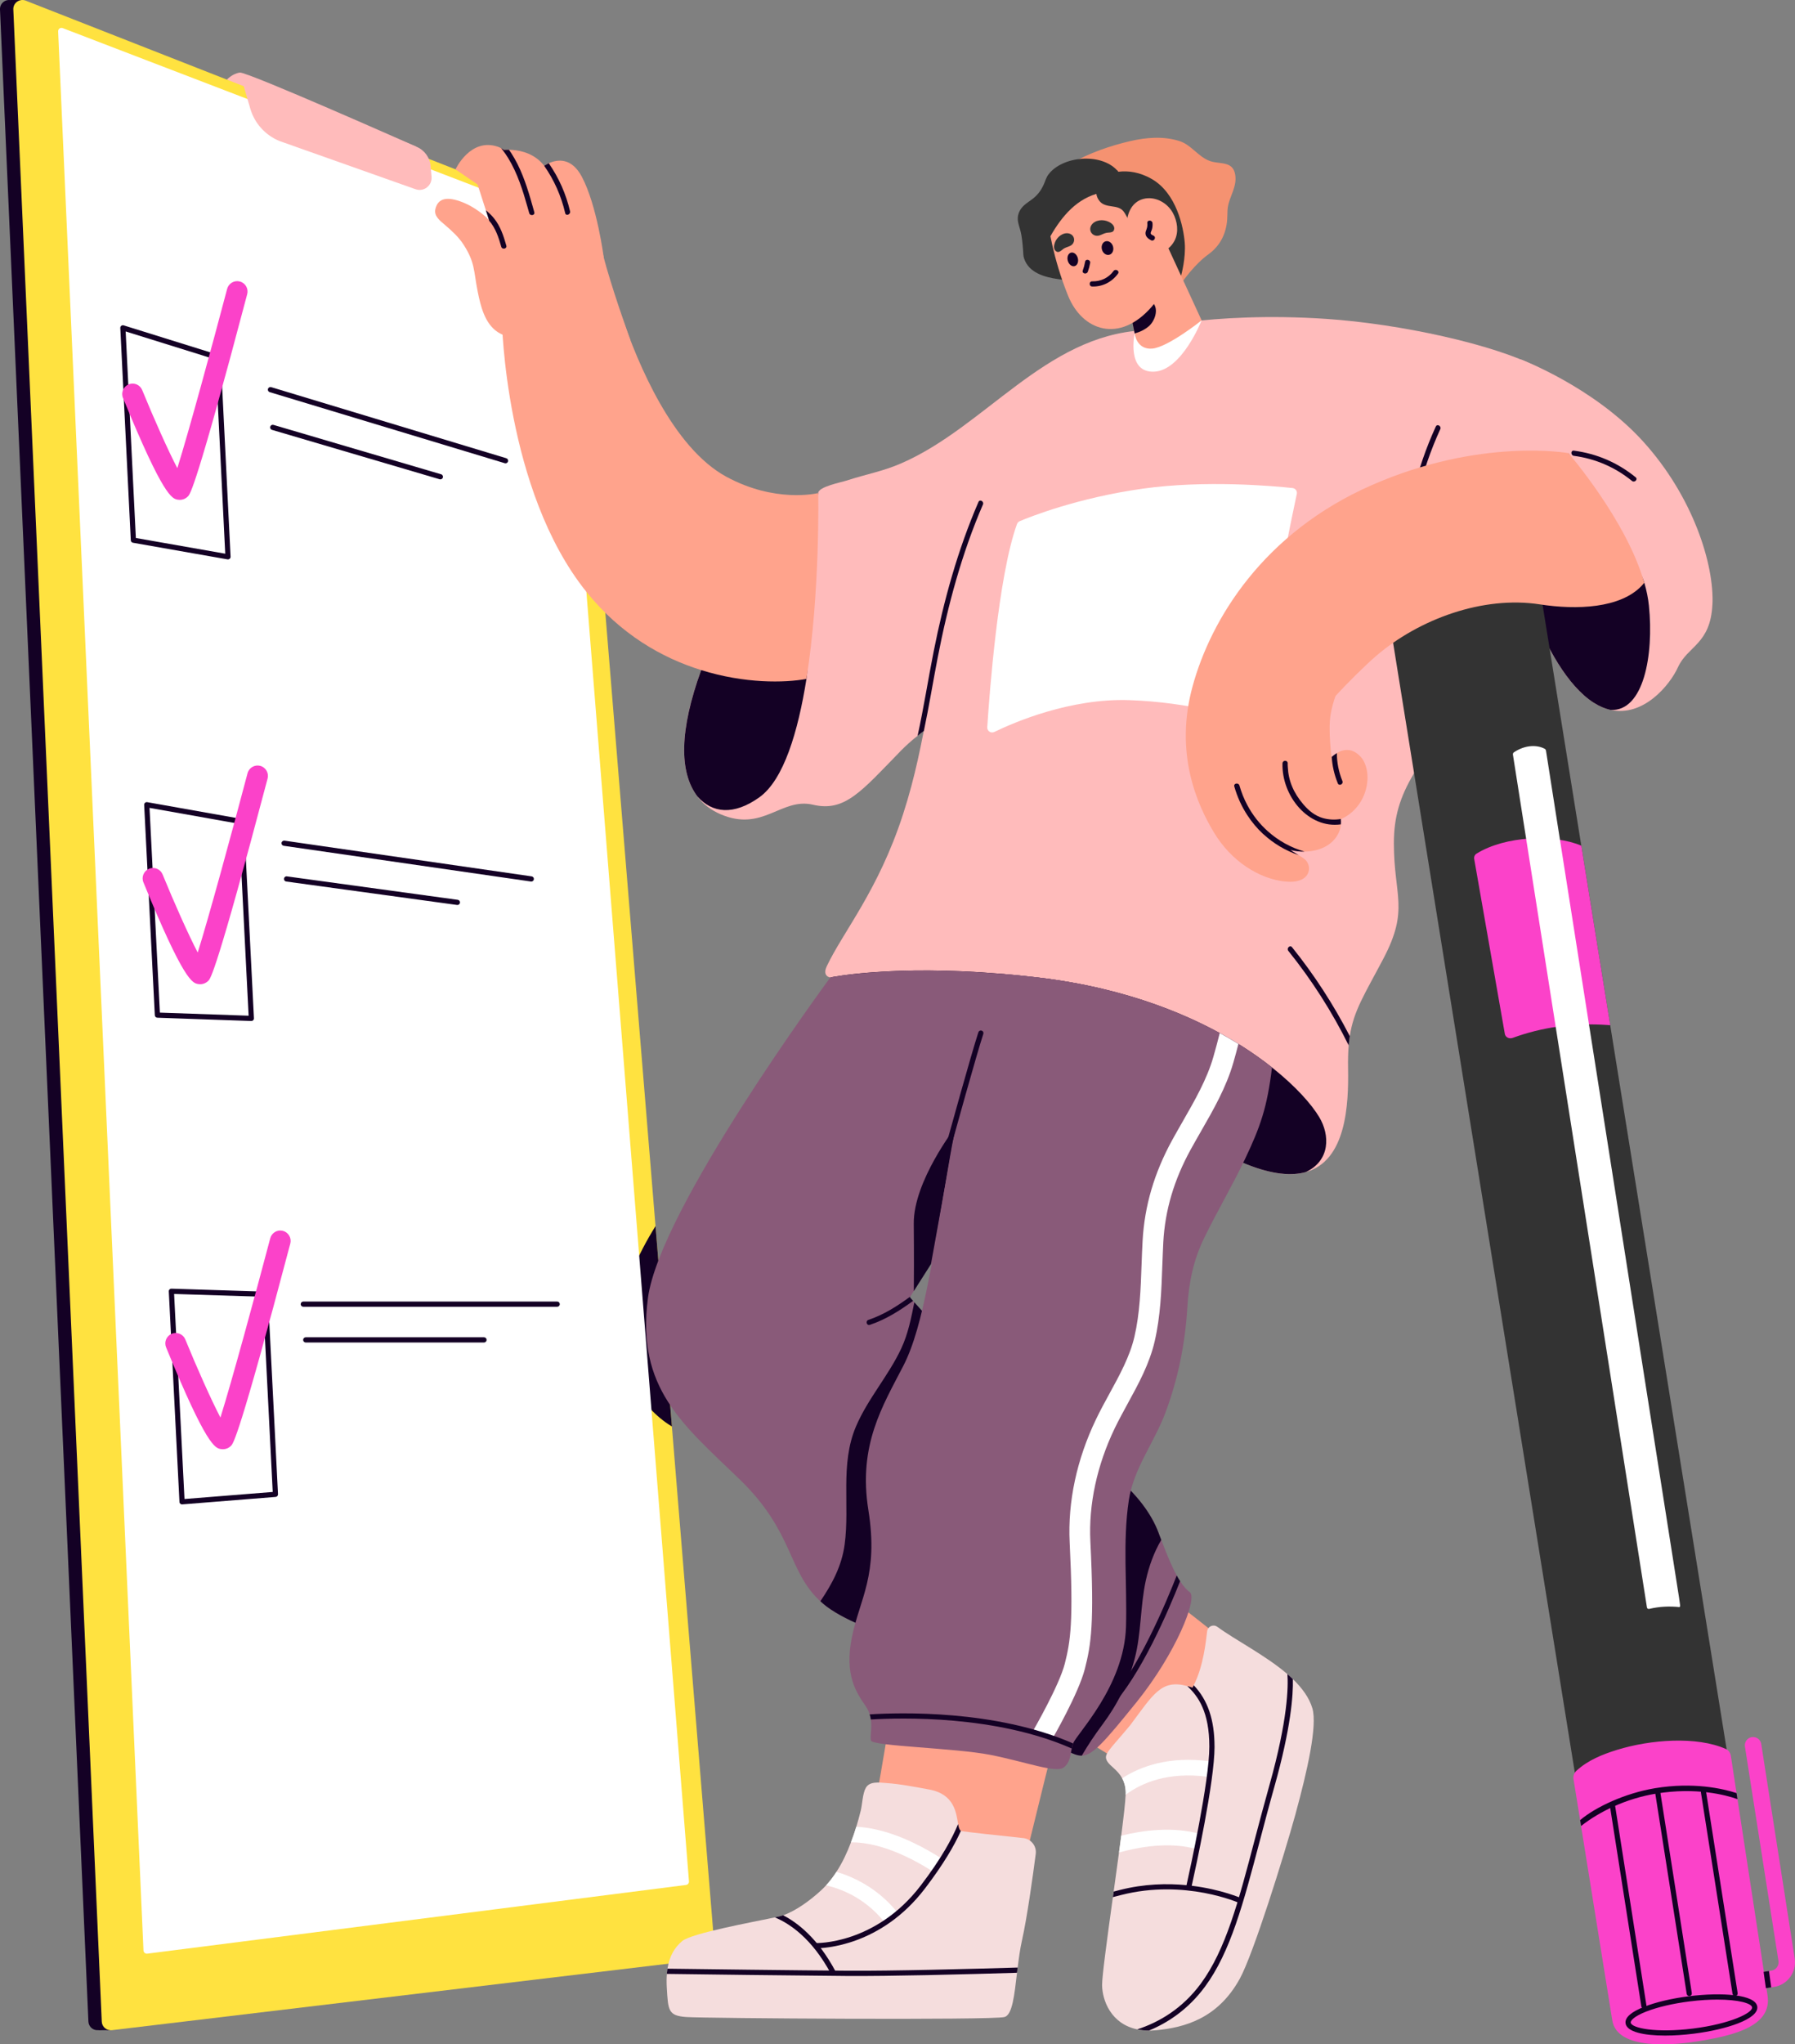 <svg width="275" height="313" viewBox="0 0 275 313" fill="none" xmlns="http://www.w3.org/2000/svg">
<rect x="0" y="0" width="275" height="313" fill="#808080" stroke="none"/>
<g clip-path="url(#clip0_386_4617)">
<path d="M166.109 266.326C166.109 266.326 172.464 270.206 174.353 271.501C176.238 272.795 174.651 280.556 173.559 286.428C172.468 292.3 170.923 299.466 170.403 301.654C169.884 303.843 175.743 306.474 181.108 303.617C186.472 300.761 187.961 296.082 190.84 286.428C193.719 276.774 197.992 264.933 198.09 261.946C198.188 258.959 180.314 245.527 180.314 245.527L166.113 266.326H166.109Z" fill="#FFA38C"/>
<path d="M34.76 12.194C34.76 12.194 35.609 11.261 36.75 11.114C37.892 10.966 63.805 22.47 63.805 22.47L50.257 20.915L34.76 12.194Z" fill="#FFBBBB"/>
<path d="M1.572 0L3.356 0.004L2.464 1.534L1.572 0Z" fill="#140125"/>
<path d="M15.098 310.833C15.098 310.833 16.969 310.847 16.916 310.843C16.864 310.84 15.6 309.637 15.6 309.637L15.098 310.833Z" fill="#140125"/>
<path d="M84.91 32.666L1.888 0.099C0.958 -0.267 -0.043 0.447 -0.001 1.45L13.544 309.514C13.579 310.319 14.292 310.928 15.093 310.83L106.235 299.948C106.976 299.86 107.513 299.202 107.453 298.456L85.784 33.844C85.742 33.316 85.401 32.859 84.91 32.666Z" fill="#140125"/>
<path d="M109.491 298.463C109.554 299.202 109.014 299.863 108.276 299.951L17.138 310.836C16.334 310.931 15.621 310.326 15.589 309.513L2.041 1.453C1.992 0.45 2.996 -0.268 3.933 0.098L86.951 32.662C87.443 32.862 87.776 33.316 87.826 33.84L100.426 187.728L102.936 218.402L109.491 298.463Z" fill="#FFE240"/>
<path d="M100.426 187.728C94.896 196.629 91.751 207.074 99.59 215.648C100.503 216.65 101.623 217.614 102.936 218.402L100.426 187.728Z" fill="#140125"/>
<path d="M84.974 33.211L9.606 4.303C9.258 4.169 8.889 4.436 8.907 4.809L21.981 298.629C21.995 298.931 22.262 299.156 22.561 299.118L105.101 288.599C105.375 288.563 105.572 288.321 105.551 288.043L85.303 33.654C85.286 33.453 85.16 33.285 84.974 33.211Z" fill="white"/>
<path d="M38.139 11.74L63.811 22.47C65.036 22.98 65.872 24.134 65.981 25.46L66.114 27.079C66.223 28.416 64.924 29.418 63.663 28.972L42.858 21.605C40.667 20.729 39 18.892 38.34 16.62L37.17 12.602C37.002 12.021 37.578 11.504 38.136 11.736L38.139 11.74Z" fill="#FFBBBB"/>
<path d="M34.928 85.651C34.903 85.651 34.882 85.651 34.858 85.644L20.365 83.097C20.182 83.065 20.045 82.91 20.038 82.724L18.43 50.217C18.423 50.087 18.479 49.964 18.585 49.883C18.687 49.802 18.823 49.777 18.946 49.816L33.534 54.361C33.692 54.41 33.804 54.555 33.811 54.72L35.325 85.232C35.332 85.352 35.282 85.472 35.191 85.549C35.117 85.612 35.023 85.647 34.928 85.647V85.651ZM20.814 82.369L34.507 84.775L33.032 55.04L19.252 50.748L20.814 82.369Z" fill="#140125"/>
<path d="M38.507 156.322H38.493L24.102 155.819C23.895 155.812 23.73 155.647 23.719 155.443L22.087 123.231C22.08 123.112 22.129 122.992 22.22 122.911C22.311 122.83 22.431 122.799 22.553 122.816L37.05 125.391C37.233 125.423 37.369 125.578 37.377 125.764L38.904 155.904C38.911 156.016 38.869 156.125 38.791 156.203C38.718 156.28 38.616 156.322 38.507 156.322ZM24.495 155.038L38.089 155.513L36.601 126.123L22.908 123.692L24.495 155.038Z" fill="#140125"/>
<path d="M27.889 230.336C27.795 230.336 27.7 230.301 27.626 230.237C27.545 230.167 27.496 230.065 27.493 229.96L25.86 197.723C25.853 197.611 25.895 197.505 25.973 197.424C26.05 197.343 26.159 197.308 26.267 197.305L40.655 197.762C40.862 197.769 41.027 197.934 41.038 198.138L42.59 228.774C42.6 228.989 42.438 229.175 42.224 229.189L27.918 230.332C27.918 230.332 27.896 230.332 27.886 230.332L27.889 230.336ZM26.675 198.114L28.265 229.509L41.782 228.429L40.269 198.547L26.678 198.114H26.675Z" fill="#140125"/>
<path d="M77.453 70.939C77.414 70.939 77.376 70.932 77.337 70.921L41.319 60.04C41.108 59.976 40.989 59.755 41.052 59.544C41.115 59.333 41.333 59.213 41.547 59.276L77.565 70.158C77.776 70.221 77.895 70.443 77.832 70.654C77.779 70.826 77.621 70.935 77.453 70.935V70.939Z" fill="#140125"/>
<path d="M67.474 73.398C67.439 73.398 67.4 73.391 67.362 73.38L41.672 65.816C41.462 65.757 41.342 65.535 41.402 65.324C41.465 65.113 41.683 64.993 41.894 65.053L67.583 72.617C67.793 72.677 67.913 72.898 67.853 73.109C67.804 73.282 67.642 73.394 67.47 73.394L67.474 73.398Z" fill="#140125"/>
<path d="M81.396 134.971C81.379 134.971 81.358 134.971 81.34 134.967L43.468 129.497C43.251 129.465 43.099 129.265 43.131 129.047C43.163 128.828 43.366 128.684 43.581 128.709L81.452 134.179C81.67 134.211 81.821 134.412 81.789 134.63C81.761 134.827 81.589 134.971 81.396 134.971Z" fill="#140125"/>
<path d="M70.074 138.56C70.056 138.56 70.039 138.56 70.021 138.556L43.848 134.968C43.63 134.94 43.479 134.739 43.507 134.521C43.539 134.303 43.736 134.145 43.957 134.18L70.13 137.768C70.348 137.796 70.499 137.997 70.471 138.215C70.443 138.415 70.274 138.56 70.078 138.56H70.074Z" fill="#140125"/>
<path d="M85.366 200.073H46.465C46.244 200.073 46.068 199.894 46.068 199.676C46.068 199.458 46.247 199.278 46.465 199.278H85.366C85.587 199.278 85.762 199.458 85.762 199.676C85.762 199.894 85.583 200.073 85.366 200.073Z" fill="#140125"/>
<path d="M74.153 205.544H46.838C46.617 205.544 46.441 205.364 46.441 205.146C46.441 204.928 46.62 204.749 46.838 204.749H74.153C74.374 204.749 74.549 204.928 74.549 205.146C74.549 205.364 74.37 205.544 74.153 205.544Z" fill="#140125"/>
<path d="M27.549 76.532C27.444 76.532 27.339 76.522 27.233 76.504C26.366 76.346 25.057 76.107 18.846 60.93C18.512 60.117 18.902 59.185 19.713 58.851C20.524 58.516 21.454 58.907 21.785 59.72C23.568 64.082 25.759 68.99 27.167 71.678C28.877 66.242 32.496 52.951 34.799 44.23C35.024 43.378 35.895 42.875 36.741 43.097C37.59 43.322 38.096 44.194 37.871 45.042C30.049 74.65 29.122 75.646 28.817 75.973C28.483 76.332 28.023 76.529 27.546 76.529L27.549 76.532Z" fill="#FB42C9"/>
<path d="M30.674 150.693C30.569 150.693 30.464 150.683 30.358 150.665C29.491 150.507 28.185 150.267 21.971 135.09C21.637 134.278 22.027 133.346 22.838 133.011C23.649 132.677 24.579 133.068 24.91 133.88C26.693 138.243 28.884 143.15 30.292 145.838C32.002 140.403 35.621 127.108 37.924 118.39C38.149 117.539 39.02 117.036 39.866 117.257C40.715 117.483 41.221 118.355 40.996 119.203C33.174 148.811 32.247 149.807 31.942 150.134C31.608 150.493 31.148 150.69 30.671 150.69L30.674 150.693Z" fill="#FB42C9"/>
<path d="M34.149 221.889C34.044 221.889 33.938 221.878 33.833 221.861C32.966 221.703 31.66 221.463 25.445 206.286C25.112 205.474 25.502 204.541 26.313 204.207C27.124 203.873 28.054 204.263 28.388 205.076C30.171 209.438 32.362 214.343 33.77 217.034C35.48 211.599 39.099 198.304 41.403 189.586C41.627 188.735 42.498 188.232 43.344 188.453C44.194 188.678 44.699 189.551 44.474 190.399C36.652 220.007 35.725 221.002 35.42 221.33C35.086 221.688 34.627 221.885 34.149 221.885V221.889Z" fill="#FB42C9"/>
<path d="M135.919 265.629C135.919 265.629 134.23 276.278 133.04 280.954C131.85 285.629 125.888 290.706 122.412 292.996C118.937 295.286 108.011 296.679 105.729 297.774C103.443 298.868 101.955 303.645 104.04 304.342C106.125 305.038 151.114 304.838 152.009 304.342C152.904 303.846 153.101 302.351 154.295 296.581C155.485 290.808 160.649 270.107 160.649 270.107L145.356 265.629H135.922H135.919Z" fill="#FFA38C"/>
<path d="M174.091 260.648C169.053 266.896 167.36 268.76 165.742 268.799C165.401 268.806 165.057 268.736 164.692 268.609C163.706 268.257 161.553 267.103 159.545 265.974C157.267 264.693 155.16 263.434 155.16 263.434L159.156 251.135V251.128L167.999 223.891C167.999 223.891 175.151 228.271 177.535 234.776C177.661 235.127 177.788 235.462 177.918 235.778V235.785C178.88 238.339 179.634 240.046 180.284 241.224C180.46 241.551 180.635 241.836 180.8 242.093C181.348 242.945 181.825 243.43 182.303 243.796C183.493 244.728 180.189 253.087 174.094 260.651L174.091 260.648Z" fill="#895A79"/>
<path d="M177.531 234.772C175.147 228.267 167.995 223.887 167.995 223.887L159.151 251.124V251.131C159.144 252.303 159.144 253.471 159.158 254.642C159.197 258.361 159.221 262.101 159.523 265.812C159.53 265.868 159.53 265.914 159.541 265.97C161.553 267.1 163.705 268.254 164.688 268.606C165.053 268.732 165.393 268.806 165.738 268.795C166.668 267.195 167.707 265.643 168.876 264.074C171.155 261.024 172.882 257.64 173.841 253.946C174.866 250.03 174.676 245.946 175.54 241.995C176.024 239.796 176.786 237.678 177.906 235.778V235.771C177.78 235.451 177.653 235.117 177.524 234.769L177.531 234.772Z" fill="#140125"/>
<path d="M92.493 39.406L83.642 34.016L82.719 25.854C82.719 25.854 82.965 25.633 83.372 25.383C83.572 25.256 83.807 25.119 84.07 24.992C85.436 24.38 87.567 24.102 89.14 27.061C91.468 31.441 92.493 39.403 92.493 39.403V39.406Z" fill="#FFA38C"/>
<path d="M84.134 35.744L69.785 25.935C69.785 25.935 72.057 21.006 76.291 22.473C76.449 22.53 76.61 22.6 76.768 22.688C76.912 22.758 77.053 22.846 77.197 22.952C77.92 23.437 78.618 24.201 79.279 25.119C80.89 27.381 82.259 30.547 83.123 32.834C83.766 34.537 84.131 35.747 84.131 35.747L84.134 35.744Z" fill="#FFA38C"/>
<path d="M262.345 92.564C262.05 98.64 258.571 98.886 257.079 102.14C255.808 104.934 251.757 109.799 246.75 108.691H246.743C245.907 108.501 245.051 108.149 244.177 107.593C239.753 104.807 236.151 97.658 234.143 91.758C234.135 91.751 234.135 91.741 234.135 91.734C233.349 89.415 232.808 87.29 232.556 85.7C231.657 80.033 233.001 55.033 233.001 55.033C233.001 55.033 244.141 59.23 251.728 67.589C259.428 76.075 262.644 86.499 262.352 92.564H262.345Z" fill="#FFBBBB"/>
<path d="M246.752 108.695H246.745C245.91 108.505 245.053 108.153 244.179 107.597C240.152 105.057 236.806 98.904 234.724 93.37C234.517 92.828 234.327 92.287 234.145 91.762C234.138 91.755 234.138 91.745 234.138 91.738C233.565 88.448 233.495 85.131 233.948 82.32C235.258 74.168 240.303 69.384 240.303 69.384C240.303 69.384 243.515 75.424 247.107 81.947C248.518 84.508 251.148 86.52 251.913 89.215C252.264 90.408 252.5 91.586 252.619 92.733C253.391 100.311 251.808 108.959 246.756 108.695H246.752Z" fill="#140125"/>
<path d="M157.27 103.217C157.27 103.217 148.11 107.013 141.538 111.91C141.211 112.157 140.885 112.403 140.576 112.66C139.656 113.384 138.813 114.134 138.065 114.897C131.981 121.131 129.46 124.364 124.559 123.21C119.665 122.063 116.884 127.453 110.393 124.667C108.915 124.03 107.714 123.115 106.826 121.919C103.768 117.866 104.115 110.591 108.406 100.033C113.879 86.577 123.882 76.578 124.233 76.244C124.24 76.237 125.353 75.488 125.353 75.488C125.37 74.524 128.849 73.855 129.762 73.56C132.75 72.582 135.19 72.191 138.073 70.939C150.905 65.373 160.128 51.424 175.067 50.573C184.546 50.024 157.27 103.214 157.27 103.214V103.217Z" fill="#FFBBBB"/>
<path d="M226.656 104.674C217.257 117.015 213.546 121.026 213.546 129.107C213.546 137.188 215.93 139.179 211.956 146.743C209.017 152.322 207.388 154.729 206.792 158.644C206.721 159.091 206.665 159.552 206.623 160.055C206.535 161.089 206.504 162.254 206.528 163.591C206.63 169.188 206.244 177.748 200.037 179.457C197.853 180.07 194.942 179.823 191.084 178.303C176.25 172.467 169.72 162.796 152.766 156.959C136.353 151.306 127.762 149.754 127.239 149.666C127.221 149.666 127.214 149.659 127.214 149.659C127.214 149.659 125.911 149.522 126.68 147.904C129.212 142.581 134.555 136.34 138.336 124.716C142.174 112.909 142.174 103.882 145.885 93.405C149.589 82.921 173.758 50.692 173.758 50.692C173.758 50.692 185.34 47.628 203.154 48.821C214.659 49.594 228.871 52.761 235.437 56.152C241.985 59.53 236.065 92.336 226.656 104.677V104.674Z" fill="#FFBBBB"/>
<path d="M155.812 80.23C155.883 80.033 156.03 79.882 156.223 79.797C157.754 79.15 165.035 76.23 175.07 74.819C184.668 73.472 195.068 74.407 198.024 74.724C198.466 74.773 198.768 75.189 198.673 75.625C197.978 78.868 195.401 91.164 194.474 98.834C193.723 105.061 193.312 108.487 193.13 109.982C193.073 110.457 192.596 110.753 192.143 110.602C189.671 109.768 182.221 107.52 173.051 107.196C163.986 106.876 155.367 110.595 152.326 112.069C151.81 112.318 151.213 111.917 151.252 111.344C151.575 106.331 152.905 88.272 155.805 80.23H155.812Z" fill="white"/>
<path d="M219.969 65.306C213.899 78.559 213.281 93.866 218.322 107.551C218.498 108.026 219.267 107.822 219.088 107.34C214.123 93.862 214.671 78.77 220.657 65.707C220.868 65.246 220.183 64.838 219.973 65.306H219.969Z" fill="#140125"/>
<path d="M200.039 179.454C197.855 180.066 194.945 179.82 191.086 178.3C190.697 178.149 190.314 177.99 189.942 177.839C179.097 173.294 172.675 166.701 162.704 161.318C159.766 159.725 156.522 158.243 152.765 156.956C152.123 156.734 151.487 156.52 150.866 156.312C135.681 151.186 127.736 149.751 127.237 149.663C127.22 149.663 127.213 149.656 127.213 149.656L127.22 149.649C127.553 149.585 136.794 147.707 153.471 149.1C155.226 149.251 157.069 149.434 158.993 149.656C162.497 150.071 165.78 150.658 168.845 151.383C180.684 154.187 189.278 158.993 194.875 163.436C198.561 166.36 200.952 169.104 202.103 171.025C203.757 173.755 203.834 177.695 200.039 179.457V179.454Z" fill="#140125"/>
<path d="M266.959 282.92C259.344 285.059 251.746 287.216 244.18 289.531L241.287 271.525L212.238 91.016L235.47 87.259L242.26 129.479L246.691 156.97L264.459 267.413L266.955 282.917L266.959 282.92Z" fill="#333333"/>
<path d="M246.694 156.973C246.568 156.956 246.441 156.948 246.315 156.938C241.08 156.576 236.239 157.265 231.748 158.908C231.218 159.102 230.639 158.817 230.547 158.303L225.85 131.502C225.801 131.189 225.934 130.869 226.219 130.693C230.639 127.963 238.061 127.685 242.263 129.479L246.694 156.97V156.973Z" fill="#FB42C9"/>
<path d="M260.883 312.409C256.42 313.2 247.72 313.957 247.004 309.309L242.222 279.571L242.103 278.822L242.078 278.67L241.959 277.921L241.067 272.405C240.99 271.926 241.159 271.444 241.513 271.117C243.269 269.499 245.487 268.616 247.734 267.916C252.836 266.34 259.921 265.784 264.411 267.782C264.839 267.975 265.11 268.398 265.176 268.858L266.044 274.537L266.188 275.462L270.787 305.471C271.577 310.305 265.349 311.621 260.886 312.412L260.883 312.409Z" fill="#FB42C9"/>
<path d="M274.261 302.695C273.664 303.522 272.783 304.06 271.782 304.212L271.354 304.279L270.539 304.405L268.766 304.683C268.707 304.69 268.64 304.69 268.573 304.69C267.969 304.69 267.429 304.254 267.33 303.621C267.229 302.938 267.699 302.291 268.391 302.182L270.188 301.904L271.013 301.777L271.4 301.717C271.737 301.658 272.031 301.482 272.232 301.204C272.432 300.926 272.516 300.588 272.467 300.25L267.33 267.413C267.229 266.723 267.692 266.072 268.38 265.963C269.079 265.861 269.718 266.332 269.827 267.015L274.953 299.853C275.111 300.862 274.868 301.865 274.264 302.692L274.261 302.695Z" fill="#FB42C9"/>
<path d="M255.11 311.66C251.827 311.66 249.205 311.097 249.04 309.771C248.931 308.888 249.896 308.036 251.911 307.245C253.712 306.537 256.149 305.964 258.772 305.637C263.785 305.007 268.985 305.355 269.22 307.238C269.455 309.12 264.501 310.742 259.488 311.371C257.999 311.558 256.497 311.66 255.11 311.66ZM263.09 306.15C261.851 306.15 260.432 306.235 258.87 306.428C256.311 306.749 253.944 307.304 252.199 307.987C250.254 308.75 249.794 309.405 249.826 309.672C249.931 310.52 253.709 311.294 259.386 310.583C265.063 309.873 268.532 308.187 268.427 307.34C268.349 306.724 266.345 306.15 263.087 306.15H263.09Z" fill="#140125"/>
<path d="M266.188 275.459C264.362 274.818 259.833 273.605 253.707 274.618C249.125 275.367 245.066 277.348 242.226 279.571L242.107 278.822L242.082 278.671C244.476 276.641 249.023 274.537 253.563 273.784C259.454 272.817 263.927 273.844 266.044 274.533L266.188 275.459Z" fill="#140125"/>
<path d="M271.357 304.279L270.542 304.405C270.416 303.572 270.307 302.738 270.188 301.904L271.013 301.777C271.132 302.611 271.241 303.445 271.357 304.279Z" fill="#140125"/>
<path d="M265.822 305.609C265.629 305.609 265.46 305.468 265.429 305.274L260.587 274.424C260.552 274.206 260.7 274.002 260.917 273.967C261.131 273.932 261.339 274.08 261.37 274.298L266.212 305.148C266.247 305.366 266.099 305.57 265.882 305.605C265.861 305.605 265.839 305.609 265.818 305.609H265.822Z" fill="#140125"/>
<path d="M258.8 305.609C258.607 305.609 258.439 305.468 258.407 305.274L253.566 274.424C253.531 274.206 253.678 274.002 253.896 273.967C254.113 273.932 254.317 274.08 254.349 274.298L259.19 305.148C259.225 305.366 259.078 305.57 258.86 305.605C258.839 305.605 258.818 305.609 258.797 305.609H258.8Z" fill="#140125"/>
<path d="M251.853 307.533C251.66 307.533 251.492 307.392 251.46 307.199L246.618 276.349C246.583 276.131 246.731 275.927 246.948 275.891C247.163 275.856 247.37 276.004 247.401 276.222L252.243 307.072C252.278 307.29 252.131 307.494 251.913 307.529C251.892 307.529 251.871 307.533 251.85 307.533H251.853Z" fill="#140125"/>
<path d="M257.32 246.058C257.38 245.991 257.411 245.9 257.401 245.801C257.355 245.446 257.285 244.9 257.236 244.605C257.113 243.831 256.994 243.057 256.871 242.283C256.685 241.09 256.495 239.894 256.309 238.702C256.063 237.133 255.814 235.563 255.568 233.994C255.27 232.098 254.971 230.198 254.673 228.302C254.329 226.124 253.988 223.943 253.644 221.766C253.265 219.349 252.886 216.935 252.503 214.518C252.092 211.911 251.685 209.308 251.274 206.701C250.842 203.954 250.411 201.202 249.979 198.455C249.533 195.609 249.084 192.763 248.638 189.913C248.181 187.014 247.725 184.115 247.272 181.22C246.815 178.317 246.359 175.411 245.903 172.509C245.453 169.645 245.004 166.785 244.551 163.921C244.116 161.146 243.677 158.37 243.241 155.594C242.827 152.952 242.409 150.31 241.995 147.668C241.609 145.205 241.219 142.742 240.833 140.28C240.482 138.042 240.131 135.805 239.776 133.567C239.467 131.601 239.158 129.638 238.849 127.671C238.59 126.025 238.33 124.375 238.073 122.728C237.873 121.444 237.67 120.16 237.47 118.876C237.333 118.003 237.196 117.127 237.059 116.255C236.992 115.836 236.929 115.421 236.862 115.002C236.859 114.974 236.852 114.943 236.848 114.914C236.831 114.798 236.757 114.703 236.655 114.647C235.542 114.038 233.692 114.003 231.94 115.182C231.824 115.259 231.764 115.4 231.785 115.537L252.317 246.111C252.342 246.273 252.5 246.375 252.661 246.336C254.223 245.956 255.782 245.9 257.327 246.058H257.32Z" fill="white"/>
<path d="M189.239 26.751C188.892 24.619 186.929 25.172 185.44 24.679C183.601 24.071 182.558 22.192 180.694 21.597C178.261 20.82 175.599 21.035 173.152 21.605C170.101 22.315 166.822 23.434 164.108 25.028C163.666 25.288 164.066 25.974 164.509 25.714C164.733 25.583 164.965 25.457 165.2 25.334C165.239 25.369 165.285 25.397 165.344 25.418C168.458 26.512 169.894 30.435 171.193 33.193C172.348 35.642 173.416 38.343 175.147 40.454C176.446 42.041 181.287 42.966 181.287 42.966C181.287 42.966 183.028 40.458 185.128 38.942C186.782 37.745 187.698 36.099 187.965 34.083C188.049 33.443 188.021 32.813 188.06 32.173C188.126 31.096 188.544 30.262 188.899 29.26C189.197 28.419 189.383 27.642 189.239 26.748V26.751Z" fill="#F59271"/>
<path d="M171.868 27.11C171.71 26.783 171.506 26.498 171.282 26.231C171.254 26.154 171.201 26.101 171.134 26.066C168.617 23.357 162.778 23.884 160.633 26.702C160.254 27.202 160.152 27.709 159.899 28.257C159.447 29.246 158.909 29.936 158.06 30.555C157.245 31.149 156.452 31.6 156.08 32.609C155.721 33.573 156.059 34.326 156.315 35.262C156.592 36.279 156.645 37.302 156.74 38.326C156.785 38.819 156.74 39.107 156.901 39.586C157.631 41.784 160.047 42.442 162.087 42.731C164.123 43.016 166.588 43.47 167.536 41.172C168.873 37.929 165.113 35.522 165.998 32.518C166.609 30.446 168.315 29.64 169.944 28.588C170.509 28.226 170.871 27.835 171.082 27.336C171.113 27.395 171.152 27.448 171.18 27.512C171.401 27.972 172.086 27.571 171.864 27.11H171.868Z" fill="#333333"/>
<path d="M177.084 37.978L180.943 42.224C180.943 42.224 181.701 39.536 181.505 37.144C181.304 34.748 180.251 29.622 176.491 27.427C172.731 25.232 169.287 26.59 168.658 27.452C168.03 28.314 177.084 37.978 177.084 37.978Z" fill="#333333"/>
<path d="M184.093 49.049L180.786 52.687L174.656 55.135L173.831 51.054L173.058 47.255L172.43 44.166L178.661 37.27L184.093 49.049Z" fill="#FFA38C"/>
<path d="M176.626 46.354C175.713 45.383 174.045 46.379 173.273 47.047C173.203 47.11 173.129 47.181 173.059 47.255L173.831 51.051C174.624 50.843 175.372 50.484 176.001 49.953C176.899 49.179 177.581 47.374 176.629 46.354H176.626Z" fill="#140125"/>
<path d="M160.627 34.371C160.627 34.371 161.241 39.349 163.625 45.26C165.816 50.702 171.545 52.62 176.468 46.942C181.86 40.725 178.237 30.231 171.475 27.863C164.713 25.495 160.483 33.439 160.627 34.371Z" fill="#FFA38C"/>
<path d="M176.758 29.995C175.818 27.737 172.479 26.671 170.242 26.431C164.962 25.865 158.558 30.956 159.889 36.613C159.966 36.943 160.45 37.003 160.615 36.708C162.325 33.608 164.534 30.709 167.964 29.686C168.027 30.087 168.185 30.47 168.473 30.811C169.421 31.944 171.18 31.251 172.075 32.3C172.686 33.014 172.788 33.967 173.732 34.382C174.606 34.766 175.498 34.488 176.169 33.876C176.548 33.527 175.983 32.968 175.607 33.313C175.168 33.714 174.796 33.823 174.469 33.745C176.249 33.102 177.629 32.085 176.758 29.995Z" fill="#333333"/>
<path d="M168.823 38.213C168.981 38.783 169.49 39.139 169.957 39.008C170.427 38.878 170.677 38.312 170.519 37.742C170.361 37.172 169.852 36.817 169.385 36.947C168.914 37.077 168.665 37.643 168.823 38.213Z" fill="#140125"/>
<path d="M163.591 39.927C163.749 40.497 164.22 40.862 164.641 40.743C165.062 40.627 165.276 40.067 165.118 39.501C164.96 38.931 164.49 38.565 164.069 38.685C163.647 38.801 163.433 39.36 163.591 39.927Z" fill="#140125"/>
<path d="M165.885 41.411C166.047 40.975 166.163 40.532 166.243 40.075C166.331 39.568 167.103 39.758 167.016 40.261C166.938 40.718 166.819 41.162 166.658 41.598C166.482 42.073 165.71 41.89 165.885 41.411Z" fill="#140125"/>
<path d="M169.877 33.967C169.427 33.749 168.911 33.668 168.416 33.745C167.935 33.823 167.461 34.062 167.205 34.477C166.654 35.371 167.475 36.352 168.441 36.046C168.823 35.927 169.175 35.698 169.575 35.638C169.908 35.585 170.298 35.638 170.544 35.406C170.726 35.227 170.754 34.928 170.66 34.692C170.565 34.453 170.368 34.27 170.158 34.125C170.07 34.066 169.975 34.013 169.877 33.964V33.967Z" fill="#333333"/>
<path d="M161.611 37.147C161.776 36.7 162.082 36.306 162.472 36.039C162.854 35.775 163.339 35.631 163.785 35.751C164.747 36.004 164.824 37.218 163.96 37.643C163.616 37.812 163.226 37.886 162.914 38.104C162.651 38.287 162.415 38.579 162.096 38.579C161.854 38.579 161.64 38.389 161.548 38.164C161.457 37.939 161.471 37.682 161.527 37.446C161.548 37.348 161.58 37.249 161.615 37.151L161.611 37.147Z" fill="#333333"/>
<path d="M170.596 41.496C169.831 42.551 168.62 43.114 167.328 43.075C166.815 43.061 166.815 43.856 167.328 43.87C168.918 43.916 170.354 43.177 171.281 41.897C171.583 41.482 170.895 41.084 170.596 41.496Z" fill="#140125"/>
<path d="M173.257 36.687C174.121 38.108 175.75 38.875 177.253 38.717C177.488 38.692 177.727 38.643 177.962 38.565C178.594 38.365 179.177 37.974 179.615 37.369C179.71 37.246 179.795 37.112 179.875 36.968C179.903 36.922 179.935 36.866 179.96 36.813C180.62 35.498 180.374 33.848 179.689 32.599C178.829 31.03 176.965 30.002 175.181 30.453C173.229 30.942 172.464 33.077 172.674 34.896C172.748 35.522 172.931 36.145 173.261 36.687H173.257Z" fill="#FFA38C"/>
<path d="M176.737 36.092C176.611 36.025 176.355 35.927 176.302 35.783C176.239 35.603 176.397 35.374 176.449 35.216C176.565 34.875 176.597 34.513 176.565 34.154C176.516 33.647 175.723 33.644 175.772 34.154C175.803 34.474 175.772 34.769 175.663 35.072C175.572 35.322 175.466 35.536 175.498 35.814C175.554 36.289 175.947 36.574 176.341 36.782C176.793 37.021 177.194 36.335 176.741 36.096L176.737 36.092Z" fill="#140125"/>
<path d="M173.829 51.054C173.829 51.054 174.107 53.573 176.522 53.373C178.938 53.172 184.092 49.049 184.092 49.049C184.092 49.049 181.072 56.739 176.803 56.908C172.534 57.074 173.829 51.054 173.829 51.054Z" fill="white"/>
<path d="M251.905 89.212C251.785 89.37 251.656 89.535 251.515 89.683C248.243 93.134 241.583 93.412 235.927 92.536C227.216 91.189 217.449 94.76 210.845 100.413C210.385 100.807 209.939 101.212 209.5 101.623C204.322 106.521 202.359 109.187 202.359 109.187L197.672 109.754L191.634 110.478C191.634 110.478 190.489 121.145 192.778 125.209C193.213 125.99 193.709 126.672 194.232 127.27C195.352 128.551 196.598 129.458 197.672 130.137C198.15 130.44 198.585 130.704 198.968 130.932C199.396 131.196 199.747 131.425 199.975 131.633C201.064 132.628 200.874 135.365 196.9 134.968C192.926 134.57 188.653 131.879 186.006 127.499C183.351 123.119 179.911 115.295 182.709 105.071C185.497 94.858 193.519 81.556 210.203 74.256C226.886 66.956 240.294 69.38 240.294 69.38C240.294 69.38 249.194 79.66 251.901 89.212H251.905Z" fill="#FFA38C"/>
<path d="M205.417 126.218C205.385 126.648 205.291 127.077 205.09 127.499C204.223 129.385 202.159 130.356 199.87 130.387C199.147 130.394 198.409 130.317 197.668 130.134H197.661C196.278 129.793 194.793 128.772 193.585 127.752C193.547 127.721 193.505 127.682 193.466 127.65C192.076 126.465 191.082 125.311 191.082 125.311V108.702L196.247 106.552C196.247 106.552 196.429 106.967 196.738 107.66C196.977 108.209 197.303 108.927 197.668 109.754C199.631 114.116 202.977 121.458 203.5 121.775C204.034 122.102 205.21 123.647 205.399 125.406C205.399 125.406 205.402 125.412 205.406 125.423C205.438 125.687 205.438 125.947 205.413 126.218H205.417Z" fill="#FFA38C"/>
<path d="M209.493 119.379C209.367 121.989 207.819 124.346 205.487 125.391C205.487 125.391 205.482 125.394 205.47 125.398C205.445 125.405 205.431 125.416 205.407 125.423C205.087 125.557 204.764 125.669 204.42 125.757C204.318 125.782 203.261 126.077 203.198 125.996C203.198 125.996 202.984 125.711 202.644 125.258C201.366 123.523 198.258 119.344 198.258 119.344C198.258 119.344 197.837 118.57 197.289 117.447V117.44C197.138 117.145 196.988 116.835 196.83 116.501C195.822 114.359 194.653 111.558 194.709 110.14C194.758 108.906 195.759 108.135 196.742 107.664C197.767 107.171 198.785 107.002 198.785 107.002C198.785 107.002 204.051 106.102 204.546 106.007C205.038 105.912 204.245 107.002 203.848 109.437C203.451 111.882 203.999 115.91 203.999 115.91C204.006 115.903 204.023 115.892 204.03 115.885C204.252 115.695 204.515 115.495 204.81 115.305C205.414 114.914 206.067 114.77 206.702 114.844C207.569 114.939 208.482 115.734 208.879 116.445C209.37 117.328 209.546 118.373 209.497 119.382L209.493 119.379Z" fill="#FFA38C"/>
<path d="M123.551 103.949C122.262 112.037 120.072 119.386 116.354 122.06C112.414 124.885 109.093 124.519 106.829 121.916C104.023 118.197 104.087 111.773 107.426 102.594C107.727 101.767 108.054 100.906 108.412 100.03C113.886 86.573 125.001 75.825 125.352 75.491L125.359 75.484C125.359 75.484 123.309 82.675 122.712 91.47C122.442 95.47 124.215 99.804 123.554 103.945L123.551 103.949Z" fill="#140125"/>
<path d="M204.951 119.921C204.417 118.609 204.108 117.261 204.027 115.886C204.249 115.696 204.512 115.495 204.807 115.305C204.814 116.769 205.102 118.194 205.663 119.59C205.853 120.069 205.14 120.403 204.947 119.924L204.951 119.921Z" fill="#140125"/>
<path d="M205.411 125.419C205.443 125.683 205.443 125.944 205.418 126.215C200.454 126.908 196.346 121.891 196.48 116.874C196.487 116.642 196.655 116.508 196.831 116.491C197.045 116.459 197.284 116.586 197.277 116.874C197.27 117.057 197.277 117.24 197.294 117.43V117.437C197.396 119.548 198.158 121.381 199.703 123.185C200.552 124.178 201.514 124.913 202.652 125.247C203.533 125.5 204.47 125.55 205.408 125.398C205.432 125.391 205.457 125.391 205.478 125.391C205.454 125.398 205.439 125.409 205.415 125.416L205.411 125.419Z" fill="#140125"/>
<path d="M197.673 130.134C198.15 130.436 198.586 130.7 198.968 130.929C196.943 130.236 195.124 129.152 193.59 127.752C193.551 127.72 193.509 127.682 193.47 127.65C192.565 126.806 191.771 125.852 191.087 124.8C190.23 123.488 189.552 122.014 189.099 120.413C188.966 119.921 189.742 119.776 189.886 120.269C190.188 121.328 190.591 122.324 191.087 123.256C191.905 124.793 192.968 126.144 194.232 127.27C195.83 128.702 197.743 129.771 199.874 130.39C199.151 130.398 198.414 130.32 197.673 130.137V130.134Z" fill="#140125"/>
<path d="M123.552 103.948C120.199 104.561 114.09 104.68 107.423 102.594C101.479 100.754 95.093 97.155 89.84 90.618C77.359 75.111 76.889 49.045 76.889 49.045C76.889 49.045 80.203 42.006 84.079 40.82C87.948 39.635 92.912 41.513 95.296 48.535C97.68 55.557 103.041 68.525 111.281 72.993C118.717 77.028 125.065 75.558 125.346 75.494L125.353 75.487C125.353 75.487 125.662 90.71 123.548 103.948H123.552Z" fill="#FFA38C"/>
<path d="M76.917 51.206C76.685 51.1 76.457 50.977 76.236 50.833C74.252 49.514 73.624 46.836 73.185 44.641C72.549 41.468 72.799 40.222 71.04 37.489C70.243 36.25 69.249 35.371 68.14 34.414C67.434 33.809 66.458 33.095 66.697 32.029C67.094 30.27 68.582 30.069 70.868 30.966C73.153 31.863 76.991 34.474 78.416 39.712C79.842 44.951 87.604 47.748 87.608 47.751C87.53 47.723 86.526 48.733 86.428 48.81C85.413 49.619 84.297 50.312 83.1 50.812C81.207 51.6 78.848 52.075 76.917 51.209V51.206Z" fill="#FFA38C"/>
<path d="M96.587 52.082L84.573 50.569L80.838 47.519L75.894 36.739L74.95 33.802L74.434 32.194L72.805 27.121C72.805 27.121 75.831 26.787 78.549 27.782C81.259 28.778 89.934 30.234 90.928 32.757C91.349 33.823 91.802 37.087 92.904 40.919C94.407 46.126 96.584 52.082 96.584 52.082H96.587Z" fill="#FFA38C"/>
<path d="M86.694 34.414C86.694 34.414 84.994 33.675 83.126 32.831C82.681 32.63 82.228 32.433 81.785 32.226C81.459 32.081 81.15 31.941 80.848 31.803C79.552 31.205 78.513 30.706 78.352 30.569C77.881 30.171 76.168 23.068 76.168 23.068C76.168 23.068 76.487 22.998 76.993 22.956C77.056 22.948 77.126 22.948 77.2 22.948C77.432 22.931 77.692 22.924 77.98 22.931C79.363 22.956 81.283 23.297 82.786 24.729C85.433 27.244 86.694 34.41 86.694 34.41V34.414Z" fill="#FFA38C"/>
<path d="M76.793 37.773C76.389 36.342 75.926 34.938 74.95 33.802L74.434 32.194C74.886 32.56 75.315 32.968 75.68 33.422C76.666 34.639 77.151 36.127 77.572 37.608C77.706 38.101 76.93 38.263 76.793 37.777V37.773Z" fill="#140125"/>
<path d="M81.076 32.623C80.995 32.352 80.925 32.081 80.844 31.803C80.107 29.175 79.285 26.533 77.849 24.194C77.579 23.758 77.295 23.342 76.993 22.959C76.922 22.864 76.849 22.776 76.772 22.688C76.915 22.758 77.056 22.846 77.2 22.952C77.431 22.934 77.691 22.927 77.979 22.934C78.106 23.103 78.218 23.276 78.337 23.458C78.678 23.993 78.997 24.549 79.282 25.116C80.409 27.36 81.107 29.805 81.785 32.225L81.855 32.489C81.999 32.982 81.213 33.119 81.076 32.623Z" fill="#140125"/>
<path d="M86.591 32.63C85.969 29.978 84.898 27.568 83.371 25.387C83.571 25.26 83.806 25.123 84.07 24.996C85.611 27.209 86.706 29.668 87.335 32.345C87.447 32.838 86.706 33.126 86.587 32.63H86.591Z" fill="#140125"/>
<path d="M150.588 77.247C147.347 84.754 145.216 92.659 143.661 100.67C142.937 104.403 142.327 108.178 141.54 111.91C141.214 112.157 140.887 112.403 140.578 112.66C141.516 108.378 142.19 104.03 143.043 99.731C144.602 91.896 146.729 84.191 149.907 76.849C150.114 76.378 150.795 76.786 150.591 77.247H150.588Z" fill="#140125"/>
<path d="M250.586 73.074C247.819 70.826 244.656 69.465 241.124 68.997C240.618 68.93 240.622 69.725 241.124 69.792C244.424 70.228 247.44 71.533 250.024 73.633C250.417 73.954 250.983 73.394 250.586 73.071V73.074Z" fill="#140125"/>
<path d="M139.472 198.501L139.391 198.62C139.391 198.62 139.567 198.821 139.883 199.176C139.939 199.24 140.002 199.31 140.072 199.391C141.48 200.96 144.798 204.686 147.817 207.95C150.774 211.159 153.435 213.931 153.688 213.818C154.284 213.555 155.141 249.112 152.757 252.099C151.556 253.594 146.241 253.14 140.529 251.701C134.88 250.283 128.841 247.912 126.078 245.53C125.934 245.411 125.801 245.291 125.674 245.165C120.58 240.45 121.686 234.568 113.239 226.424C104.57 218.065 97.475 212.492 99.262 198.758C101.035 185.16 126.703 150.345 127.205 149.659L127.212 149.652C127.577 149.582 138.837 147.295 158.985 149.659C162.489 150.074 165.772 150.662 168.837 151.387L162.696 161.322L147.529 185.818L142.618 193.54L140.711 196.534L139.988 197.674L139.465 198.501H139.472Z" fill="#895A79"/>
<path d="M146.435 172.499L142.629 193.54L140.723 196.534L140 197.674C140.017 196.168 140.038 192.348 139.993 187.348C139.929 180.843 146.435 172.499 146.435 172.499Z" fill="#140125"/>
<path d="M147.825 207.95C144.806 204.685 141.484 200.96 140.08 199.391C139.596 201.804 139.125 204.214 138.079 206.451C136.116 210.656 132.932 214.167 131.12 218.448C128.691 224.197 130.208 230.462 129.404 236.464C128.958 239.792 127.459 242.54 125.686 245.157C125.812 245.284 125.949 245.404 126.089 245.523C128.856 247.905 134.891 250.276 140.54 251.694C141.095 251.191 141.558 250.547 141.93 249.727C144.75 243.55 145.943 236.225 146.793 229.537C147.692 222.381 147.913 215.159 147.825 207.947V207.95Z" fill="#140125"/>
<path d="M194.874 163.436C194.137 169.526 193.112 172.474 190.742 177.455C188.804 181.522 186.49 185.434 184.507 189.494C182.822 192.924 182.123 196.397 181.902 200.21C181.575 205.72 180.462 211.222 178.51 216.387C176.818 220.862 173.665 224.872 172.942 229.674C171.973 236.074 172.696 242.596 172.507 249.045C172.236 258.199 164.951 265.453 164.417 266.91C164.417 266.917 164.41 266.927 164.41 266.934C164.316 267.198 164.252 267.458 164.196 267.708C163.944 268.848 163.944 269.851 162.971 270.607C161.781 271.529 157.139 269.749 151.712 268.679C146.284 267.62 133.701 267.356 133.438 266.491C133.255 265.903 133.627 264.669 133.413 263.265C133.381 263.012 133.325 262.748 133.237 262.484C133.118 262.079 132.918 261.664 132.641 261.249C131.187 259.124 129.326 256.471 130.52 250.635C131.71 244.791 134.628 241.143 133.037 231.194C131.447 221.245 135.221 215.271 138.402 209.101C141.579 202.93 142.955 191.968 145.554 177.054C146.951 169.012 149.152 161.504 150.869 156.308C152.34 151.865 153.474 149.096 153.474 149.096C155.23 149.247 157.073 149.43 158.997 149.652C162.501 150.067 165.783 150.655 168.848 151.379C176.038 153.082 182.028 155.52 186.877 158.162C187.877 158.711 188.832 159.27 189.727 159.826C191.665 161.03 193.375 162.247 194.874 163.432V163.436Z" fill="#895A79"/>
<path d="M189.728 159.83C189.489 160.769 189.236 161.726 188.955 162.687C187.867 166.476 185.887 169.923 183.973 173.251C183.44 174.184 182.902 175.116 182.393 176.045C179.858 180.671 178.493 185.287 178.222 190.17C178.159 191.363 178.121 192.566 178.071 193.762C177.938 197.575 177.794 201.509 176.902 205.361C176.109 208.791 174.417 211.898 172.77 214.891C172.064 216.19 171.387 217.424 170.783 218.673C168.058 224.334 166.77 230.322 167.047 235.996C167.676 248.64 167.149 251.807 166.205 255.511C165.25 259.268 161.279 266.139 161.11 266.428L158.361 264.834C158.4 264.764 162.279 258.051 163.129 254.723C163.996 251.307 164.481 248.355 163.877 236.158C163.568 229.949 164.965 223.426 167.921 217.291C168.557 215.961 169.28 214.638 169.979 213.365C171.52 210.554 173.111 207.648 173.802 204.647C174.627 201.086 174.764 197.308 174.891 193.653C174.94 192.436 174.978 191.208 175.049 189.997C175.343 184.622 176.836 179.559 179.602 174.521C180.125 173.565 180.676 172.618 181.214 171.672C183.032 168.502 184.918 165.23 185.894 161.807C186.252 160.572 186.568 159.362 186.87 158.169C187.87 158.718 188.825 159.278 189.72 159.833L189.728 159.83Z" fill="white"/>
<path d="M158.678 283.853C158.243 287.212 157.358 293.591 156.572 297.077C156.277 298.407 156.08 299.849 155.912 301.25C155.873 301.513 155.842 301.784 155.81 302.045C155.406 305.468 155.104 308.479 153.897 308.82C152.11 309.324 107.918 309.021 105.138 308.82C102.357 308.62 102.357 307.825 102.15 304.243C102.111 303.512 102.118 302.833 102.167 302.221C102.192 301.943 102.224 301.679 102.262 301.425C102.564 299.483 103.35 298.154 104.534 297.176C105.987 295.99 115.323 294.277 118.707 293.57C119.272 293.45 119.669 293.355 119.834 293.299C119.883 293.281 119.929 293.267 119.978 293.249C121.997 292.532 124.11 290.949 125.645 289.562C125.971 289.267 126.273 288.964 126.564 288.655C127.151 288.011 127.677 287.325 128.144 286.593C129.05 285.2 129.766 283.67 130.37 282.08C130.528 281.664 130.679 281.253 130.823 280.831C130.95 280.458 131.076 280.074 131.188 279.691C131.441 278.871 131.666 278.034 131.873 277.2C132.119 276.197 132.143 274.604 132.652 273.721C133.239 272.7 134.678 272.915 135.721 272.989C137.954 273.147 140.18 273.587 142.377 273.991C146.278 274.716 146.499 277.654 146.787 279.279C146.882 279.796 146.987 280.18 147.215 280.313C147.254 280.338 147.296 280.352 147.342 280.363C148.184 280.507 153.633 281.087 156.765 281.422C157.973 281.548 158.84 282.656 158.678 283.856V283.853Z" fill="#F5DDDD"/>
<path d="M144.36 284.627L143.071 286.643C136.667 282.509 132.258 282.034 130.365 282.08C130.523 281.665 130.674 281.253 130.818 280.831C130.945 280.458 131.071 280.074 131.183 279.691C133.757 279.803 138.279 280.711 144.356 284.627H144.36Z" fill="white"/>
<path d="M137.366 292.665L135.393 294.157C132.38 290.477 128.68 289.14 126.566 288.655C127.153 288.011 127.679 287.325 128.146 286.593C130.664 287.332 134.364 289.003 137.366 292.665Z" fill="white"/>
<path d="M198.49 277.699C196.696 284.197 192.023 299.163 189.941 302.952C186.57 309.091 181.399 310.442 177.133 310.843C176.743 310.875 176.378 310.9 176.027 310.893C175.374 310.893 174.781 310.829 174.24 310.71C170.182 309.872 168.876 306.252 168.844 303.941C168.826 302.636 169.637 296.704 170.498 290.463C170.536 290.185 170.578 289.897 170.617 289.612C170.901 287.582 171.182 285.534 171.435 283.631C171.554 282.73 171.674 281.872 171.776 281.052C172.141 278.203 172.411 275.902 172.45 274.786C172.457 274.611 172.467 274.466 172.457 274.357C172.425 273.481 172.218 272.806 171.916 272.264C171.231 270.99 170.08 270.424 169.627 269.661C168.991 268.57 169.873 268.085 173.155 264.134C176.698 259.398 177.916 257.062 181.887 258.146C182.14 258.209 182.41 258.297 182.691 258.392C182.754 258.273 182.824 258.153 182.881 258.026C184.397 255.082 184.762 251.148 184.938 249.755C185.033 249.017 185.875 248.633 186.479 249.069C189.316 251.131 193.901 253.456 197.229 256.313C197.524 256.566 197.802 256.823 198.065 257.076C199.48 258.438 200.575 259.919 201.06 261.551C201.853 264.236 200.266 271.202 198.486 277.696L198.49 277.699Z" fill="#F5DDDD"/>
<path d="M183.903 280.796L183.261 283.097C179.114 281.936 174.417 282.801 171.439 283.631C171.559 282.731 171.678 281.872 171.78 281.053C175.031 280.247 179.637 279.603 183.903 280.799V280.796Z" fill="white"/>
<path d="M185.358 269.668L185.038 272.039C178.898 271.22 174.846 273.01 172.452 274.787C172.459 274.611 172.469 274.467 172.459 274.358C172.427 273.482 172.22 272.806 171.918 272.264C174.762 270.417 179.133 268.841 185.354 269.668H185.358Z" fill="white"/>
<path d="M155.91 301.25C155.872 301.513 155.84 301.784 155.808 302.045C152.217 302.157 147.091 302.298 142.07 302.404C137.503 302.499 133.03 302.555 129.866 302.537C121.904 302.474 106.793 302.284 102.162 302.217C102.187 301.939 102.218 301.675 102.257 301.422C106.976 301.485 121.96 301.675 129.866 301.732C136.541 301.781 149.085 301.454 155.91 301.246V301.25Z" fill="#140125"/>
<path d="M128.025 301.869L127.326 302.242C124.338 296.638 120.796 294.425 118.707 293.563C119.272 293.443 119.669 293.348 119.834 293.292C119.883 293.274 119.929 293.26 119.978 293.243C122.204 294.383 125.325 296.792 128.025 301.865V301.869Z" fill="#140125"/>
<path d="M147.215 280.31C146.253 282.467 144.578 285.39 141.699 289.155C134.937 297.999 126.149 298.295 125.03 298.295C124.949 298.295 124.91 298.288 124.91 298.288L124.942 297.492C125.03 297.51 134.133 297.746 141.064 288.68C144.241 284.525 145.909 281.418 146.783 279.276C146.878 279.793 146.983 280.177 147.211 280.31H147.215Z" fill="#140125"/>
<path d="M195.258 273.496C194.423 276.458 193.699 279.22 192.994 281.893C190.491 291.385 188.521 298.875 184.603 304.177C182.054 307.632 178.947 309.686 176.029 310.889C175.376 310.889 174.783 310.826 174.242 310.706C177.462 309.654 181.074 307.625 183.967 303.709C187.787 298.527 189.75 291.097 192.221 281.689C192.927 279.016 193.661 276.243 194.493 273.281C197.305 263.272 197.375 258.227 197.235 256.317C197.53 256.57 197.807 256.827 198.07 257.08C198.134 259.525 197.776 264.549 195.258 273.496Z" fill="#140125"/>
<path d="M190.237 290.653L189.903 291.378C189.822 291.346 181.537 287.645 171.773 290.136C171.327 290.249 170.906 290.358 170.502 290.463C170.541 290.185 170.583 289.897 170.621 289.612C170.93 289.531 171.25 289.443 171.576 289.366C175.301 288.419 178.83 288.345 181.786 288.634C182.056 288.658 182.32 288.69 182.579 288.722C187.147 289.278 190.191 290.639 190.24 290.657L190.237 290.653Z" fill="#140125"/>
<path d="M186.073 267.42C186.073 272.802 183.155 286.122 182.576 288.718C182.538 288.94 182.495 289.084 182.488 289.14L181.709 288.957C181.709 288.957 181.734 288.831 181.779 288.63C182.288 286.361 185.276 272.714 185.276 267.42C185.276 262.125 183.591 259.722 181.892 258.146C182.144 258.209 182.415 258.297 182.696 258.392C182.759 258.273 182.829 258.153 182.885 258.026C185.048 260.296 186.069 263.346 186.069 267.42H186.073Z" fill="#140125"/>
<path d="M180.795 242.09C179.142 246.287 174.756 256.676 169.968 261.626L169.402 261.077C174.247 256.046 178.84 244.901 180.279 241.221C180.455 241.548 180.63 241.833 180.795 242.09Z" fill="#140125"/>
<path d="M164.408 266.934C164.313 267.198 164.25 267.458 164.194 267.708C152.545 262.572 137.95 262.987 133.414 263.265C133.382 263.012 133.326 262.748 133.238 262.484C137.68 262.199 152.513 261.727 164.408 266.934Z" fill="#140125"/>
<path d="M145.554 175.004C145.519 175.004 145.484 175 145.448 174.989C145.238 174.93 145.111 174.712 145.171 174.5C145.206 174.37 148.826 161.276 149.893 158.046C149.96 157.839 150.185 157.723 150.395 157.793C150.602 157.86 150.718 158.089 150.648 158.296C149.591 161.508 145.975 174.585 145.94 174.715C145.891 174.891 145.733 175.007 145.557 175.007L145.554 175.004Z" fill="#140125"/>
<path d="M139.886 199.176C137.836 200.671 135.698 202.033 133.261 202.845C132.77 203.004 132.562 202.24 133.047 202.082C135.424 201.287 137.488 199.957 139.475 198.5L139.395 198.62C139.395 198.62 139.57 198.821 139.886 199.176Z" fill="#140125"/>
<path d="M206.794 158.644C206.724 159.091 206.668 159.552 206.626 160.055C204.084 154.929 200.984 150.07 197.378 145.588C197.058 145.191 197.624 144.624 197.943 145.022C201.359 149.265 204.315 153.835 206.794 158.644Z" fill="#140125"/>
</g>
<defs>
<clipPath id="clip0_386_4617">
<rect width="275" height="313" fill="white"/>
</clipPath>
</defs>
</svg>

